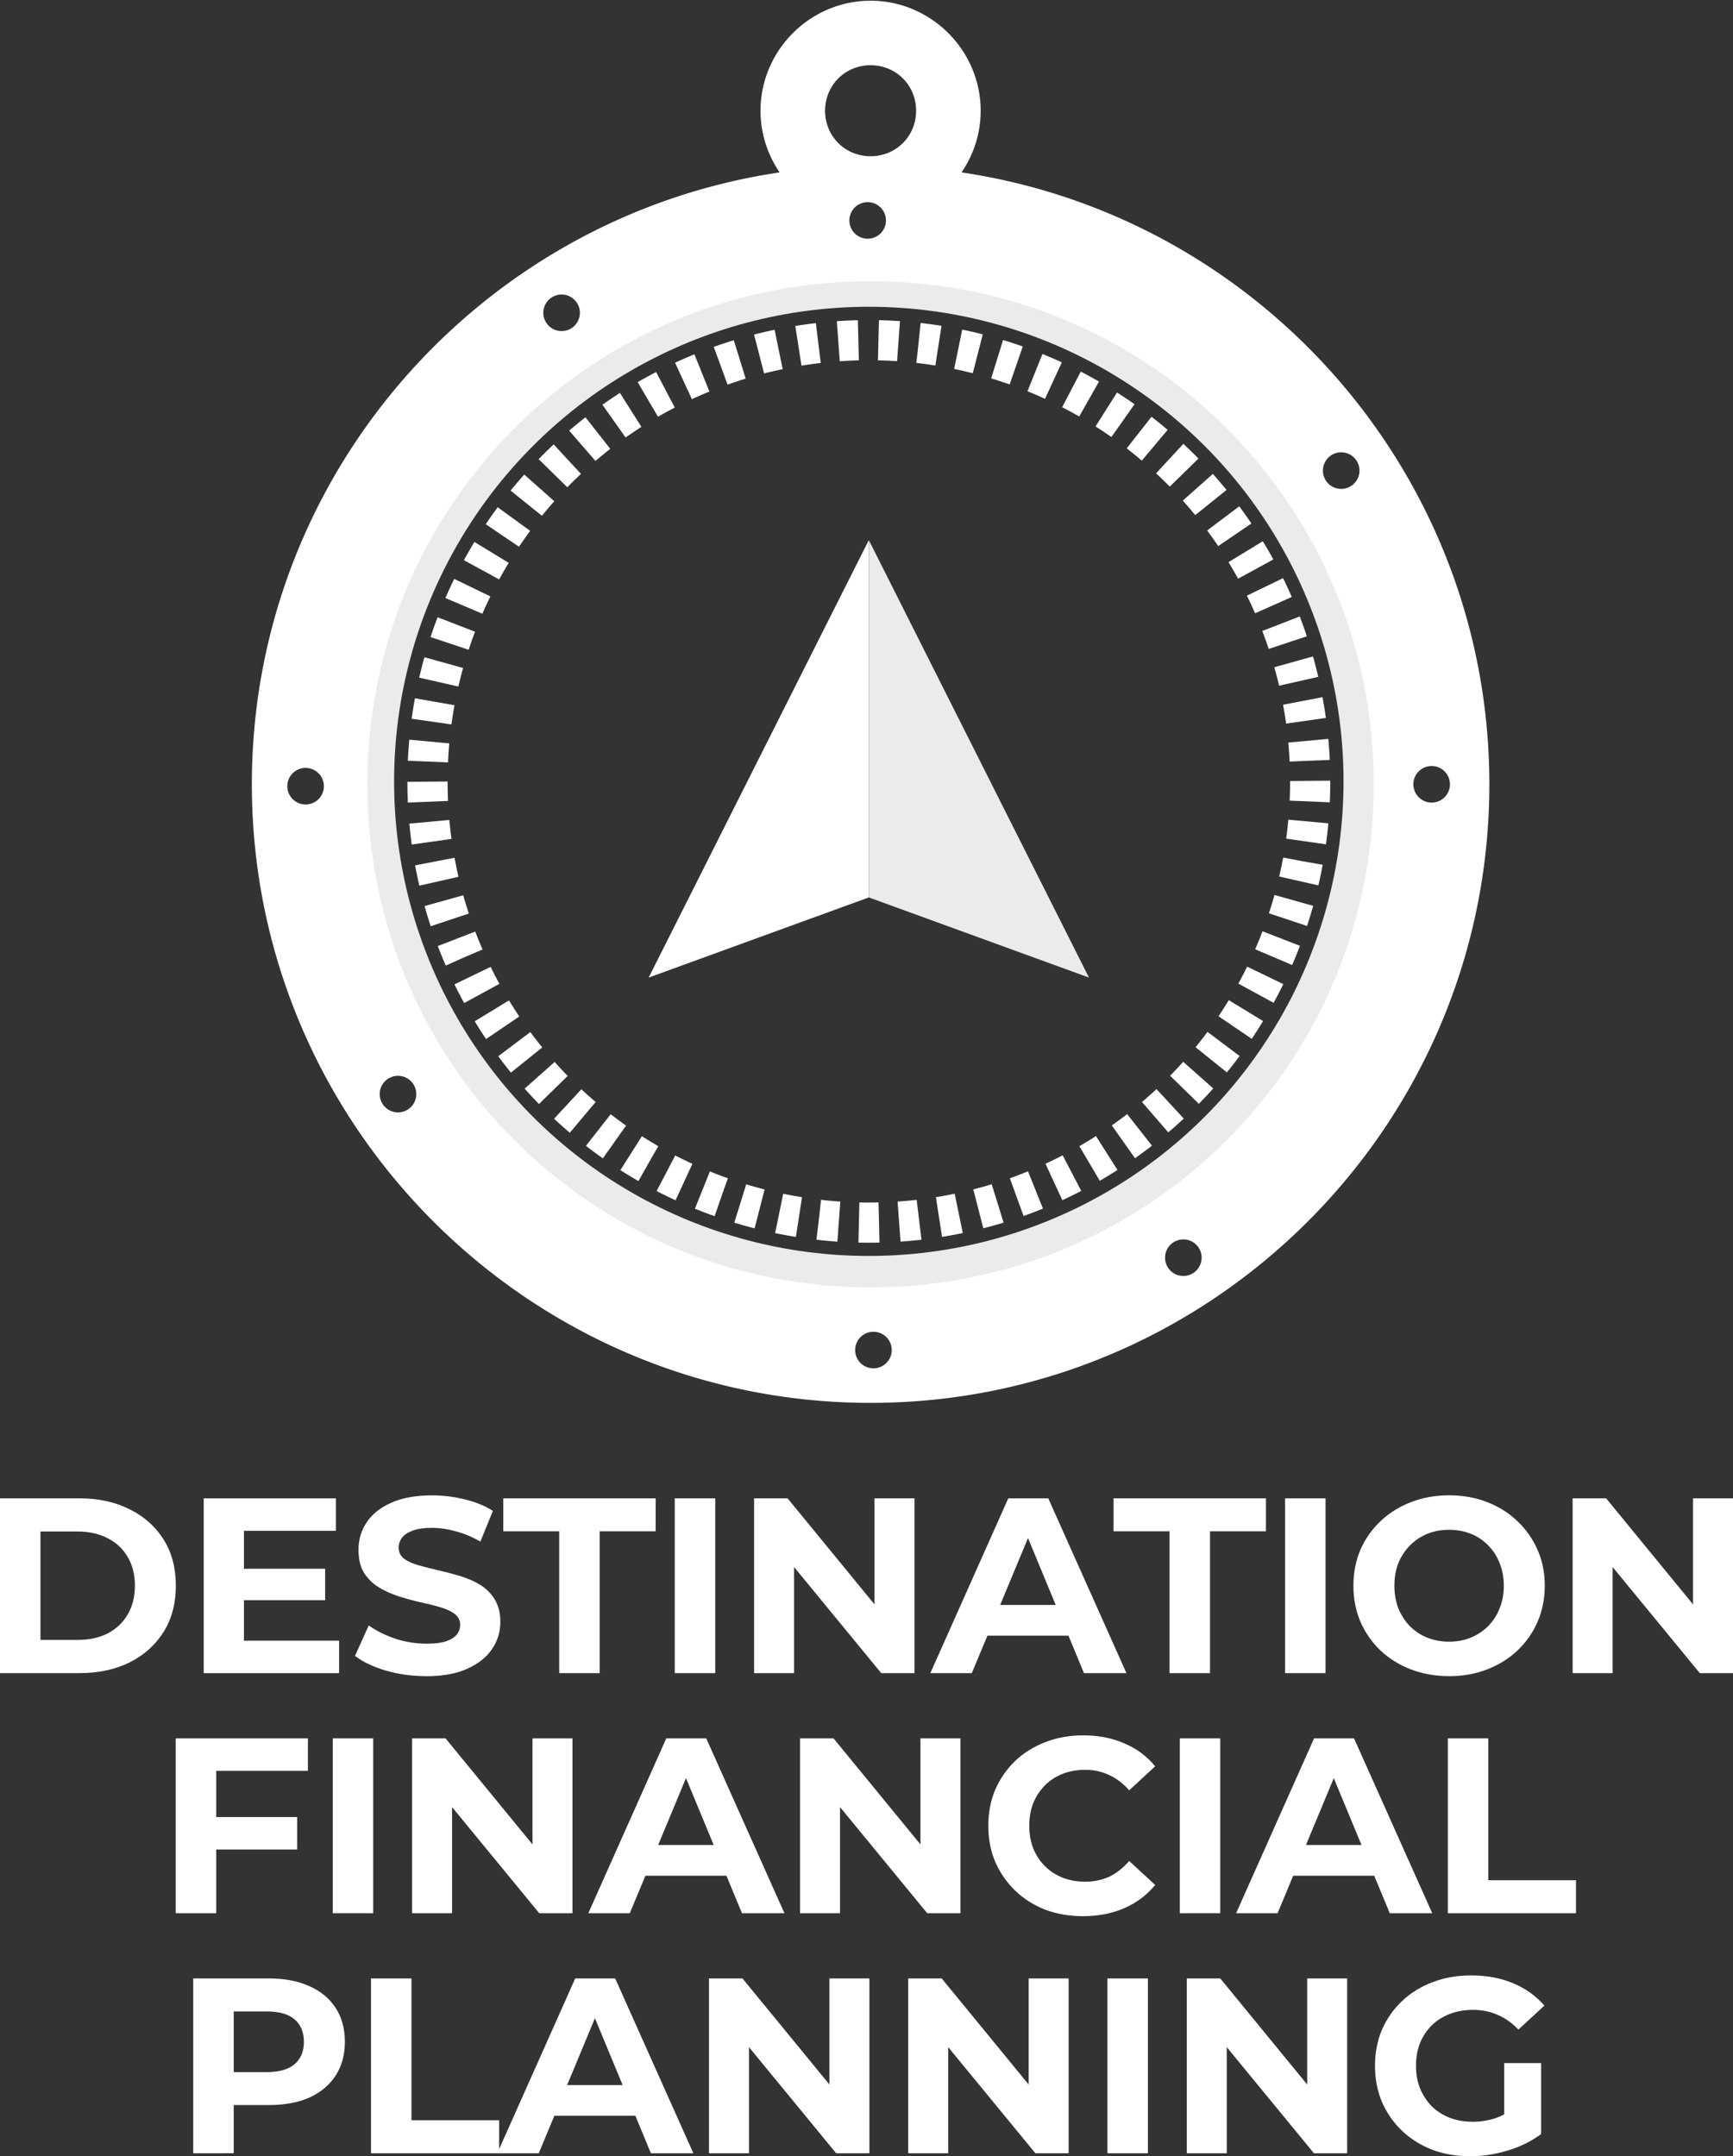 <?xml version="1.0" encoding="UTF-8" standalone="no"?>
<svg
   xmlns:dc="http://purl.org/dc/elements/1.1/"
   xmlns:cc="http://creativecommons.org/ns#"
   xmlns:rdf="http://www.w3.org/1999/02/22-rdf-syntax-ns#"
   xmlns:svg="http://www.w3.org/2000/svg"
   xmlns="http://www.w3.org/2000/svg"
   width="120.502mm"
   height="149.971mm"
   viewBox="0 0 120.502 149.971"
   version="1.1"
   id="svg8">
  <rect x="0" y="0" width="120.502" height="149.971" fill="#333333" stroke="none"/>
  <defs
     id="defs2" />
  <g
     id="layer1"
     transform="translate(-18.302,-31.983)">
    <g
       id="g943">
      <path
         style="fill:#ffffff;fill-opacity:1;stroke:none;stroke-width:0.265px;stroke-linecap:butt;stroke-linejoin:miter;stroke-opacity:1"
         d="M 63.406,99.975 78.714,69.548 v 24.852 z"
         id="path847" />
      <path
         style="fill:#ebebeb;fill-opacity:1;stroke:none;stroke-width:0.265px;stroke-linecap:butt;stroke-linejoin:miter;stroke-opacity:1"
         d="M 94.022,99.975 78.714,69.548 v 24.852 z"
         id="path849" />
      <circle
         style="fill:none;fill-opacity:1;stroke:#ebebeb;stroke-width:2.803;stroke-miterlimit:4;stroke-dasharray:none;stroke-opacity:1;paint-order:stroke fill markers"
         id="path851"
         cx="78.714"
         cy="86.328"
         r="34.41" />
      <circle
         style="fill:none;fill-opacity:1;stroke:#ffffff;stroke-width:2.793;stroke-miterlimit:2.4;stroke-dasharray:1.397, 1.397;stroke-dashoffset:0;stroke-opacity:1;paint-order:stroke fill markers"
         id="circle857"
         cx="78.715"
         cy="86.33"
         r="30.689" />
      <path
         id="path891"
         style="color:#000000;font-style:normal;font-variant:normal;font-weight:normal;font-stretch:normal;font-size:medium;line-height:normal;font-family:sans-serif;font-variant-ligatures:normal;font-variant-position:normal;font-variant-caps:normal;font-variant-numeric:normal;font-variant-alternates:normal;font-variant-east-asian:normal;font-feature-settings:normal;font-variation-settings:normal;text-indent:0;text-align:start;text-decoration:none;text-decoration-line:none;text-decoration-style:solid;text-decoration-color:#000000;letter-spacing:normal;word-spacing:normal;text-transform:none;writing-mode:lr-tb;direction:ltr;text-orientation:mixed;dominant-baseline:auto;baseline-shift:baseline;text-anchor:start;white-space:normal;shape-padding:0;shape-margin:0;inline-size:0;clip-rule:nonzero;display:inline;overflow:visible;visibility:visible;opacity:1;isolation:auto;mix-blend-mode:normal;color-interpolation:sRGB;color-interpolation-filters:linearRGB;solid-color:#000000;solid-opacity:1;vector-effect:none;fill:#ffffff;fill-opacity:1;fill-rule:nonzero;stroke:none;stroke-width:30.321;stroke-linecap:butt;stroke-linejoin:miter;stroke-miterlimit:2.4;stroke-dasharray:none;stroke-dashoffset:0;stroke-opacity:1;paint-order:stroke fill markers;color-rendering:auto;image-rendering:auto;shape-rendering:auto;text-rendering:auto;enable-background:accumulate;stop-color:#000000;stop-opacity:1"
         d="m 297.498,120.879 c -15.849,0 -28.879,13.027 -28.879,28.877 0,5.978 1.856,11.556 5.016,16.184 -78.222,11.585 -138.486,79.212 -138.486,160.592 1e-5,89.486 72.864,162.357 162.35,162.357 89.486,0 162.357,-72.872 162.357,-162.357 0,-81.38 -60.27,-149.006 -138.492,-160.592 3.161,-4.628 5.02,-10.205 5.02,-16.184 0,-15.849 -13.035,-28.877 -28.885,-28.877 z m 0,16.934 c 6.694,0 11.943,5.249 11.943,11.943 0,6.694 -5.249,11.938 -11.943,11.938 -6.694,0 -11.938,-5.243 -11.938,-11.938 0,-6.694 5.243,-11.943 11.938,-11.943 z m -0.766,35.934 a 4.798,4.798 0 0 1 4.799,4.799 4.798,4.798 0 0 1 -4.799,4.797 4.798,4.798 0 0 1 -4.799,-4.797 4.798,4.798 0 0 1 4.799,-4.799 z m 0.766,20.752 c 73.099,0 132.031,58.934 132.031,132.033 0,73.099 -58.932,132.031 -132.031,132.031 -73.099,4e-5 -132.033,-58.932 -132.033,-132.031 0,-73.099 58.934,-132.033 132.033,-132.033 z m -81.072,3.492 a 4.798,4.798 0 0 1 4.797,4.797 4.798,4.798 0 0 1 -4.797,4.799 4.798,4.798 0 0 1 -4.799,-4.799 4.798,4.798 0 0 1 4.799,-4.797 z m 204.555,41.416 a 4.798,4.798 0 0 1 4.799,4.799 4.798,4.798 0 0 1 -4.799,4.797 4.798,4.798 0 0 1 -4.797,-4.797 4.798,4.798 0 0 1 4.797,-4.799 z m 23.738,82.328 a 4.798,4.798 0 0 1 4.799,4.797 4.798,4.798 0 0 1 -4.799,4.799 4.798,4.798 0 0 1 -4.797,-4.799 4.798,4.798 0 0 1 4.797,-4.797 z M 149.25,322.238 a 4.798,4.798 0 0 1 4.799,4.799 4.798,4.798 0 0 1 -4.799,4.797 4.798,4.798 0 0 1 -4.799,-4.797 4.798,4.798 0 0 1 4.799,-4.799 z m 24.244,80.812 a 4.798,4.798 0 0 1 4.797,4.799 4.798,4.798 0 0 1 -4.797,4.797 4.798,4.798 0 0 1 -4.799,-4.797 4.798,4.798 0 0 1 4.799,-4.799 z m 206.07,42.932 a 4.798,4.798 0 0 1 4.799,4.799 4.798,4.798 0 0 1 -4.799,4.797 4.798,4.798 0 0 1 -4.797,-4.797 4.798,4.798 0 0 1 4.797,-4.799 z m -81.316,24.244 a 4.798,4.798 0 0 1 4.797,4.797 4.798,4.798 0 0 1 -4.797,4.799 4.798,4.798 0 0 1 -4.799,-4.799 4.798,4.798 0 0 1 4.799,-4.797 z"
         transform="scale(0.265)" />
      <g
         aria-label="DESTINATION FINANCIAL PLANNING"
         id="text906"
         style="font-size:17.37px;line-height:0.95;font-family:'Century Gothic';-inkscape-font-specification:'Century Gothic';text-align:center;letter-spacing:-0.182px;writing-mode:lr-tb;text-anchor:middle;fill:#ffffff;fill-opacity:1;stroke-width:0.434">
        <path
           d="m 18.302,148.352 v -12.159 h 5.524 q 1.98,0 3.491,0.764 1.511,0.747 2.362,2.102 0.851,1.355 0.851,3.213 0,1.841 -0.851,3.213 -0.851,1.355 -2.362,2.119 -1.511,0.747 -3.491,0.747 z m 2.814,-2.31 h 2.571 q 1.216,0 2.102,-0.452 0.903,-0.469 1.39,-1.32 0.504,-0.851 0.504,-1.998 0,-1.164 -0.504,-1.998 -0.486,-0.851 -1.39,-1.303 -0.886,-0.469 -2.102,-0.469 h -2.571 z"
           style="font-style:normal;font-variant:normal;font-weight:bold;font-stretch:normal;font-family:Montserrat;-inkscape-font-specification:'Montserrat Bold';writing-mode:lr-tb;fill:#ffffff;fill-opacity:1;stroke-width:0.434"
           id="path852" />
        <path
           d="m 35.056,141.092 h 5.854 v 2.189 h -5.854 z m 0.208,5.003 h 6.618 v 2.258 h -9.415 v -12.159 h 9.189 v 2.258 h -6.392 z"
           style="font-style:normal;font-variant:normal;font-weight:bold;font-stretch:normal;font-family:Montserrat;-inkscape-font-specification:'Montserrat Bold';writing-mode:lr-tb;fill:#ffffff;fill-opacity:1;stroke-width:0.434"
           id="path854" />
        <path
           d="m 47.937,148.561 q -1.459,0 -2.797,-0.382 -1.338,-0.4 -2.154,-1.025 l 0.955,-2.119 q 0.782,0.556 1.841,0.921 1.077,0.347 2.171,0.347 0.834,0 1.338,-0.156 0.521,-0.174 0.764,-0.469 0.243,-0.295 0.243,-0.677 0,-0.486 -0.382,-0.764 -0.382,-0.295 -1.007,-0.469 -0.625,-0.191 -1.39,-0.347 -0.747,-0.174 -1.511,-0.417 -0.747,-0.243 -1.372,-0.625 -0.625,-0.382 -1.025,-1.007 -0.382,-0.625 -0.382,-1.598 0,-1.042 0.556,-1.893 0.573,-0.869 1.702,-1.372 1.146,-0.521 2.866,-0.521 1.146,0 2.258,0.278 1.112,0.261 1.963,0.799 l -0.869,2.137 q -0.851,-0.486 -1.702,-0.712 -0.851,-0.243 -1.668,-0.243 -0.816,0 -1.338,0.191 -0.521,0.191 -0.747,0.504 -0.226,0.295 -0.226,0.695 0,0.469 0.382,0.764 0.382,0.278 1.007,0.452 0.625,0.174 1.372,0.347 0.764,0.174 1.511,0.4 0.764,0.226 1.39,0.608 0.625,0.382 1.007,1.007 0.4,0.625 0.4,1.581 0,1.025 -0.573,1.876 -0.573,0.851 -1.72,1.372 -1.129,0.521 -2.866,0.521 z"
           style="font-style:normal;font-variant:normal;font-weight:bold;font-stretch:normal;font-family:Montserrat;-inkscape-font-specification:'Montserrat Bold';writing-mode:lr-tb;fill:#ffffff;fill-opacity:1;stroke-width:0.434"
           id="path856" />
        <path
           d="m 57.187,148.352 v -9.866 h -3.891 v -2.293 h 10.596 v 2.293 h -3.891 v 9.866 z"
           style="font-style:normal;font-variant:normal;font-weight:bold;font-stretch:normal;font-family:Montserrat;-inkscape-font-specification:'Montserrat Bold';writing-mode:lr-tb;fill:#ffffff;fill-opacity:1;stroke-width:0.434"
           id="path858" />
        <path
           d="m 65.221,148.352 v -12.159 h 2.814 v 12.159 z"
           style="font-style:normal;font-variant:normal;font-weight:bold;font-stretch:normal;font-family:Montserrat;-inkscape-font-specification:'Montserrat Bold';writing-mode:lr-tb;fill:#ffffff;fill-opacity:1;stroke-width:0.434"
           id="path860" />
        <path
           d="m 70.737,148.352 v -12.159 h 2.328 l 7.174,8.755 h -1.129 v -8.755 h 2.779 v 12.159 H 79.578 l -7.191,-8.755 h 1.129 v 8.755 z"
           style="font-style:normal;font-variant:normal;font-weight:bold;font-stretch:normal;font-family:Montserrat;-inkscape-font-specification:'Montserrat Bold';writing-mode:lr-tb;fill:#ffffff;fill-opacity:1;stroke-width:0.434"
           id="path862" />
        <path
           d="m 82.992,148.352 5.42,-12.159 h 2.779 l 5.437,12.159 h -2.953 l -4.447,-10.735 h 1.112 l -4.464,10.735 z m 2.71,-2.606 0.747,-2.137 h 6.253 l 0.764,2.137 z"
           style="font-style:normal;font-variant:normal;font-weight:bold;font-stretch:normal;font-family:Montserrat;-inkscape-font-specification:'Montserrat Bold';writing-mode:lr-tb;fill:#ffffff;fill-opacity:1;stroke-width:0.434"
           id="path864" />
        <path
           d="m 99.624,148.352 v -9.866 h -3.891 v -2.293 h 10.596 v 2.293 h -3.891 v 9.866 z"
           style="font-style:normal;font-variant:normal;font-weight:bold;font-stretch:normal;font-family:Montserrat;-inkscape-font-specification:'Montserrat Bold';writing-mode:lr-tb;fill:#ffffff;fill-opacity:1;stroke-width:0.434"
           id="path866" />
        <path
           d="m 107.658,148.352 v -12.159 h 2.814 v 12.159 z"
           style="font-style:normal;font-variant:normal;font-weight:bold;font-stretch:normal;font-family:Montserrat;-inkscape-font-specification:'Montserrat Bold';writing-mode:lr-tb;fill:#ffffff;fill-opacity:1;stroke-width:0.434"
           id="path868" />
        <path
           d="m 119.08,148.561 q -1.442,0 -2.675,-0.469 -1.216,-0.469 -2.119,-1.32 -0.886,-0.851 -1.39,-1.998 -0.486,-1.146 -0.486,-2.501 0,-1.355 0.486,-2.501 0.504,-1.146 1.407,-1.998 0.903,-0.851 2.119,-1.32 1.216,-0.469 2.64,-0.469 1.442,0 2.64,0.469 1.216,0.469 2.102,1.32 0.903,0.851 1.407,1.998 0.504,1.129 0.504,2.501 0,1.355 -0.504,2.519 -0.504,1.146 -1.407,1.998 -0.886,0.834 -2.102,1.303 -1.199,0.469 -2.623,0.469 z m -0.017,-2.397 q 0.816,0 1.494,-0.278 0.695,-0.278 1.216,-0.799 0.521,-0.521 0.799,-1.233 0.295,-0.712 0.295,-1.581 0,-0.869 -0.295,-1.581 -0.278,-0.712 -0.799,-1.233 -0.504,-0.521 -1.199,-0.799 -0.695,-0.278 -1.511,-0.278 -0.816,0 -1.511,0.278 -0.677,0.278 -1.199,0.799 -0.521,0.521 -0.816,1.233 -0.278,0.712 -0.278,1.581 0,0.851 0.278,1.581 0.295,0.712 0.799,1.233 0.521,0.521 1.216,0.799 0.695,0.278 1.511,0.278 z"
           style="font-style:normal;font-variant:normal;font-weight:bold;font-stretch:normal;font-family:Montserrat;-inkscape-font-specification:'Montserrat Bold';writing-mode:lr-tb;fill:#ffffff;fill-opacity:1;stroke-width:0.434"
           id="path870" />
        <path
           d="m 127.653,148.352 v -12.159 h 2.328 l 7.174,8.755 h -1.129 v -8.755 h 2.779 v 12.159 h -2.31 l -7.191,-8.755 h 1.129 v 8.755 z"
           style="font-style:normal;font-variant:normal;font-weight:bold;font-stretch:normal;font-family:Montserrat;-inkscape-font-specification:'Montserrat Bold';writing-mode:lr-tb;fill:#ffffff;fill-opacity:1;stroke-width:0.434"
           id="path872" />
        <path
           d="m 33.128,158.361 h 5.836 v 2.258 H 33.128 Z m 0.208,6.688 H 30.522 v -12.159 h 9.189 v 2.258 h -6.375 z"
           style="font-style:normal;font-variant:normal;font-weight:bold;font-stretch:normal;font-family:Montserrat;-inkscape-font-specification:'Montserrat Bold';writing-mode:lr-tb;fill:#ffffff;fill-opacity:1;stroke-width:0.434"
           id="path874" />
        <path
           d="m 41.44,165.049 v -12.159 h 2.814 v 12.159 z"
           style="font-style:normal;font-variant:normal;font-weight:bold;font-stretch:normal;font-family:Montserrat;-inkscape-font-specification:'Montserrat Bold';writing-mode:lr-tb;fill:#ffffff;fill-opacity:1;stroke-width:0.434"
           id="path876" />
        <path
           d="m 46.956,165.049 v -12.159 h 2.328 l 7.174,8.755 h -1.129 v -8.755 h 2.779 v 12.159 H 55.797 L 48.606,156.294 h 1.129 v 8.755 z"
           style="font-style:normal;font-variant:normal;font-weight:bold;font-stretch:normal;font-family:Montserrat;-inkscape-font-specification:'Montserrat Bold';writing-mode:lr-tb;fill:#ffffff;fill-opacity:1;stroke-width:0.434"
           id="path878" />
        <path
           d="m 59.211,165.049 5.42,-12.159 h 2.779 l 5.437,12.159 h -2.953 l -4.447,-10.735 h 1.112 l -4.464,10.735 z m 2.71,-2.606 0.747,-2.137 h 6.253 l 0.764,2.137 z"
           style="font-style:normal;font-variant:normal;font-weight:bold;font-stretch:normal;font-family:Montserrat;-inkscape-font-specification:'Montserrat Bold';writing-mode:lr-tb;fill:#ffffff;fill-opacity:1;stroke-width:0.434"
           id="path880" />
        <path
           d="m 73.933,165.049 v -12.159 h 2.328 l 7.174,8.755 H 82.305 v -8.755 h 2.779 v 12.159 h -2.31 l -7.191,-8.755 h 1.129 v 8.755 z"
           style="font-style:normal;font-variant:normal;font-weight:bold;font-stretch:normal;font-family:Montserrat;-inkscape-font-specification:'Montserrat Bold';writing-mode:lr-tb;fill:#ffffff;fill-opacity:1;stroke-width:0.434"
           id="path882" />
        <path
           d="m 93.605,165.257 q -1.407,0 -2.623,-0.452 -1.199,-0.469 -2.084,-1.32 -0.886,-0.851 -1.39,-1.998 -0.486,-1.146 -0.486,-2.519 0,-1.372 0.486,-2.519 0.504,-1.146 1.39,-1.998 0.903,-0.851 2.102,-1.303 1.199,-0.469 2.623,-0.469 1.581,0 2.849,0.556 1.285,0.538 2.154,1.598 l -1.807,1.668 q -0.625,-0.712 -1.39,-1.06 -0.764,-0.365 -1.668,-0.365 -0.851,0 -1.563,0.278 -0.712,0.278 -1.233,0.799 -0.521,0.521 -0.816,1.233 -0.278,0.712 -0.278,1.581 0,0.869 0.278,1.581 0.295,0.712 0.816,1.233 0.521,0.521 1.233,0.799 0.712,0.278 1.563,0.278 0.903,0 1.668,-0.347 0.764,-0.365 1.39,-1.094 l 1.807,1.668 q -0.869,1.06 -2.154,1.615 -1.268,0.556 -2.866,0.556 z"
           style="font-style:normal;font-variant:normal;font-weight:bold;font-stretch:normal;font-family:Montserrat;-inkscape-font-specification:'Montserrat Bold';writing-mode:lr-tb;fill:#ffffff;fill-opacity:1;stroke-width:0.434"
           id="path884" />
        <path
           d="m 100.336,165.049 v -12.159 h 2.814 v 12.159 z"
           style="font-style:normal;font-variant:normal;font-weight:bold;font-stretch:normal;font-family:Montserrat;-inkscape-font-specification:'Montserrat Bold';writing-mode:lr-tb;fill:#ffffff;fill-opacity:1;stroke-width:0.434"
           id="path886" />
        <path
           d="m 104.254,165.049 5.42,-12.159 h 2.779 l 5.437,12.159 h -2.953 l -4.447,-10.735 h 1.112 l -4.464,10.735 z m 2.71,-2.606 0.747,-2.137 h 6.253 l 0.764,2.137 z"
           style="font-style:normal;font-variant:normal;font-weight:bold;font-stretch:normal;font-family:Montserrat;-inkscape-font-specification:'Montserrat Bold';writing-mode:lr-tb;fill:#ffffff;fill-opacity:1;stroke-width:0.434"
           id="path888" />
        <path
           d="m 118.976,165.049 v -12.159 h 2.814 v 9.866 h 6.097 v 2.293 z"
           style="font-style:normal;font-variant:normal;font-weight:bold;font-stretch:normal;font-family:Montserrat;-inkscape-font-specification:'Montserrat Bold';writing-mode:lr-tb;fill:#ffffff;fill-opacity:1;stroke-width:0.434"
           id="path890" />
        <path
           d="M 31.739,181.746 V 169.586 h 5.263 q 1.633,0 2.814,0.538 1.181,0.521 1.824,1.511 0.643,0.99 0.643,2.362 0,1.355 -0.643,2.345 -0.643,0.99 -1.824,1.529 -1.181,0.521 -2.814,0.521 h -3.7 l 1.251,-1.268 v 4.62 z m 2.814,-4.308 -1.251,-1.337 h 3.544 q 1.303,0 1.945,-0.556 0.643,-0.556 0.643,-1.546 0,-1.007 -0.643,-1.563 -0.643,-0.556 -1.945,-0.556 h -3.544 l 1.251,-1.337 z"
           style="font-style:normal;font-variant:normal;font-weight:bold;font-stretch:normal;font-family:Montserrat;-inkscape-font-specification:'Montserrat Bold';writing-mode:lr-tb;fill:#ffffff;fill-opacity:1;stroke-width:0.434"
           id="path892" />
        <path
           d="M 44.099,181.746 V 169.586 h 2.814 v 9.866 h 6.097 v 2.293 z"
           style="font-style:normal;font-variant:normal;font-weight:bold;font-stretch:normal;font-family:Montserrat;-inkscape-font-specification:'Montserrat Bold';writing-mode:lr-tb;fill:#ffffff;fill-opacity:1;stroke-width:0.434"
           id="path894" />
        <path
           d="m 52.879,181.746 5.42,-12.159 h 2.779 l 5.437,12.159 h -2.953 l -4.447,-10.735 h 1.112 l -4.464,10.735 z m 2.71,-2.606 0.747,-2.137 h 6.253 l 0.764,2.137 z"
           style="font-style:normal;font-variant:normal;font-weight:bold;font-stretch:normal;font-family:Montserrat;-inkscape-font-specification:'Montserrat Bold';writing-mode:lr-tb;fill:#ffffff;fill-opacity:1;stroke-width:0.434"
           id="path896" />
        <path
           d="M 67.601,181.746 V 169.586 h 2.328 l 7.174,8.755 h -1.129 v -8.755 h 2.779 v 12.159 h -2.31 l -7.191,-8.755 h 1.129 v 8.755 z"
           style="font-style:normal;font-variant:normal;font-weight:bold;font-stretch:normal;font-family:Montserrat;-inkscape-font-specification:'Montserrat Bold';writing-mode:lr-tb;fill:#ffffff;fill-opacity:1;stroke-width:0.434"
           id="path898" />
        <path
           d="M 81.454,181.746 V 169.586 h 2.328 l 7.174,8.755 h -1.129 v -8.755 h 2.779 v 12.159 h -2.31 l -7.191,-8.755 H 84.233 v 8.755 z"
           style="font-style:normal;font-variant:normal;font-weight:bold;font-stretch:normal;font-family:Montserrat;-inkscape-font-specification:'Montserrat Bold';writing-mode:lr-tb;fill:#ffffff;fill-opacity:1;stroke-width:0.434"
           id="path900" />
        <path
           d="M 95.307,181.746 V 169.586 h 2.814 v 12.159 z"
           style="font-style:normal;font-variant:normal;font-weight:bold;font-stretch:normal;font-family:Montserrat;-inkscape-font-specification:'Montserrat Bold';writing-mode:lr-tb;fill:#ffffff;fill-opacity:1;stroke-width:0.434"
           id="path902" />
        <path
           d="M 100.823,181.746 V 169.586 h 2.328 l 7.174,8.755 h -1.129 v -8.755 h 2.779 v 12.159 h -2.31 l -7.191,-8.755 h 1.129 v 8.755 z"
           style="font-style:normal;font-variant:normal;font-weight:bold;font-stretch:normal;font-family:Montserrat;-inkscape-font-specification:'Montserrat Bold';writing-mode:lr-tb;fill:#ffffff;fill-opacity:1;stroke-width:0.434"
           id="path904" />
        <path
           d="m 120.547,181.954 q -1.442,0 -2.658,-0.452 -1.199,-0.469 -2.102,-1.32 -0.886,-0.851 -1.39,-1.998 -0.486,-1.146 -0.486,-2.519 0,-1.372 0.486,-2.519 0.504,-1.146 1.407,-1.998 0.903,-0.851 2.119,-1.303 1.216,-0.469 2.675,-0.469 1.615,0 2.901,0.538 1.303,0.538 2.189,1.563 l -1.806,1.668 q -0.66,-0.695 -1.442,-1.025 -0.782,-0.347 -1.702,-0.347 -0.886,0 -1.615,0.278 -0.73,0.278 -1.268,0.799 -0.521,0.521 -0.816,1.233 -0.278,0.712 -0.278,1.581 0,0.851 0.278,1.563 0.295,0.712 0.816,1.251 0.538,0.521 1.251,0.799 0.73,0.278 1.598,0.278 0.834,0 1.615,-0.261 0.799,-0.278 1.546,-0.921 l 1.598,2.032 q -0.99,0.747 -2.31,1.146 -1.303,0.4 -2.606,0.4 z m 2.345,-1.911 v -4.568 h 2.571 v 4.933 z"
           style="font-style:normal;font-variant:normal;font-weight:bold;font-stretch:normal;font-family:Montserrat;-inkscape-font-specification:'Montserrat Bold';writing-mode:lr-tb;fill:#ffffff;fill-opacity:1;stroke-width:0.434"
           id="path906" />
      </g>
    </g>
  </g>
</svg>
